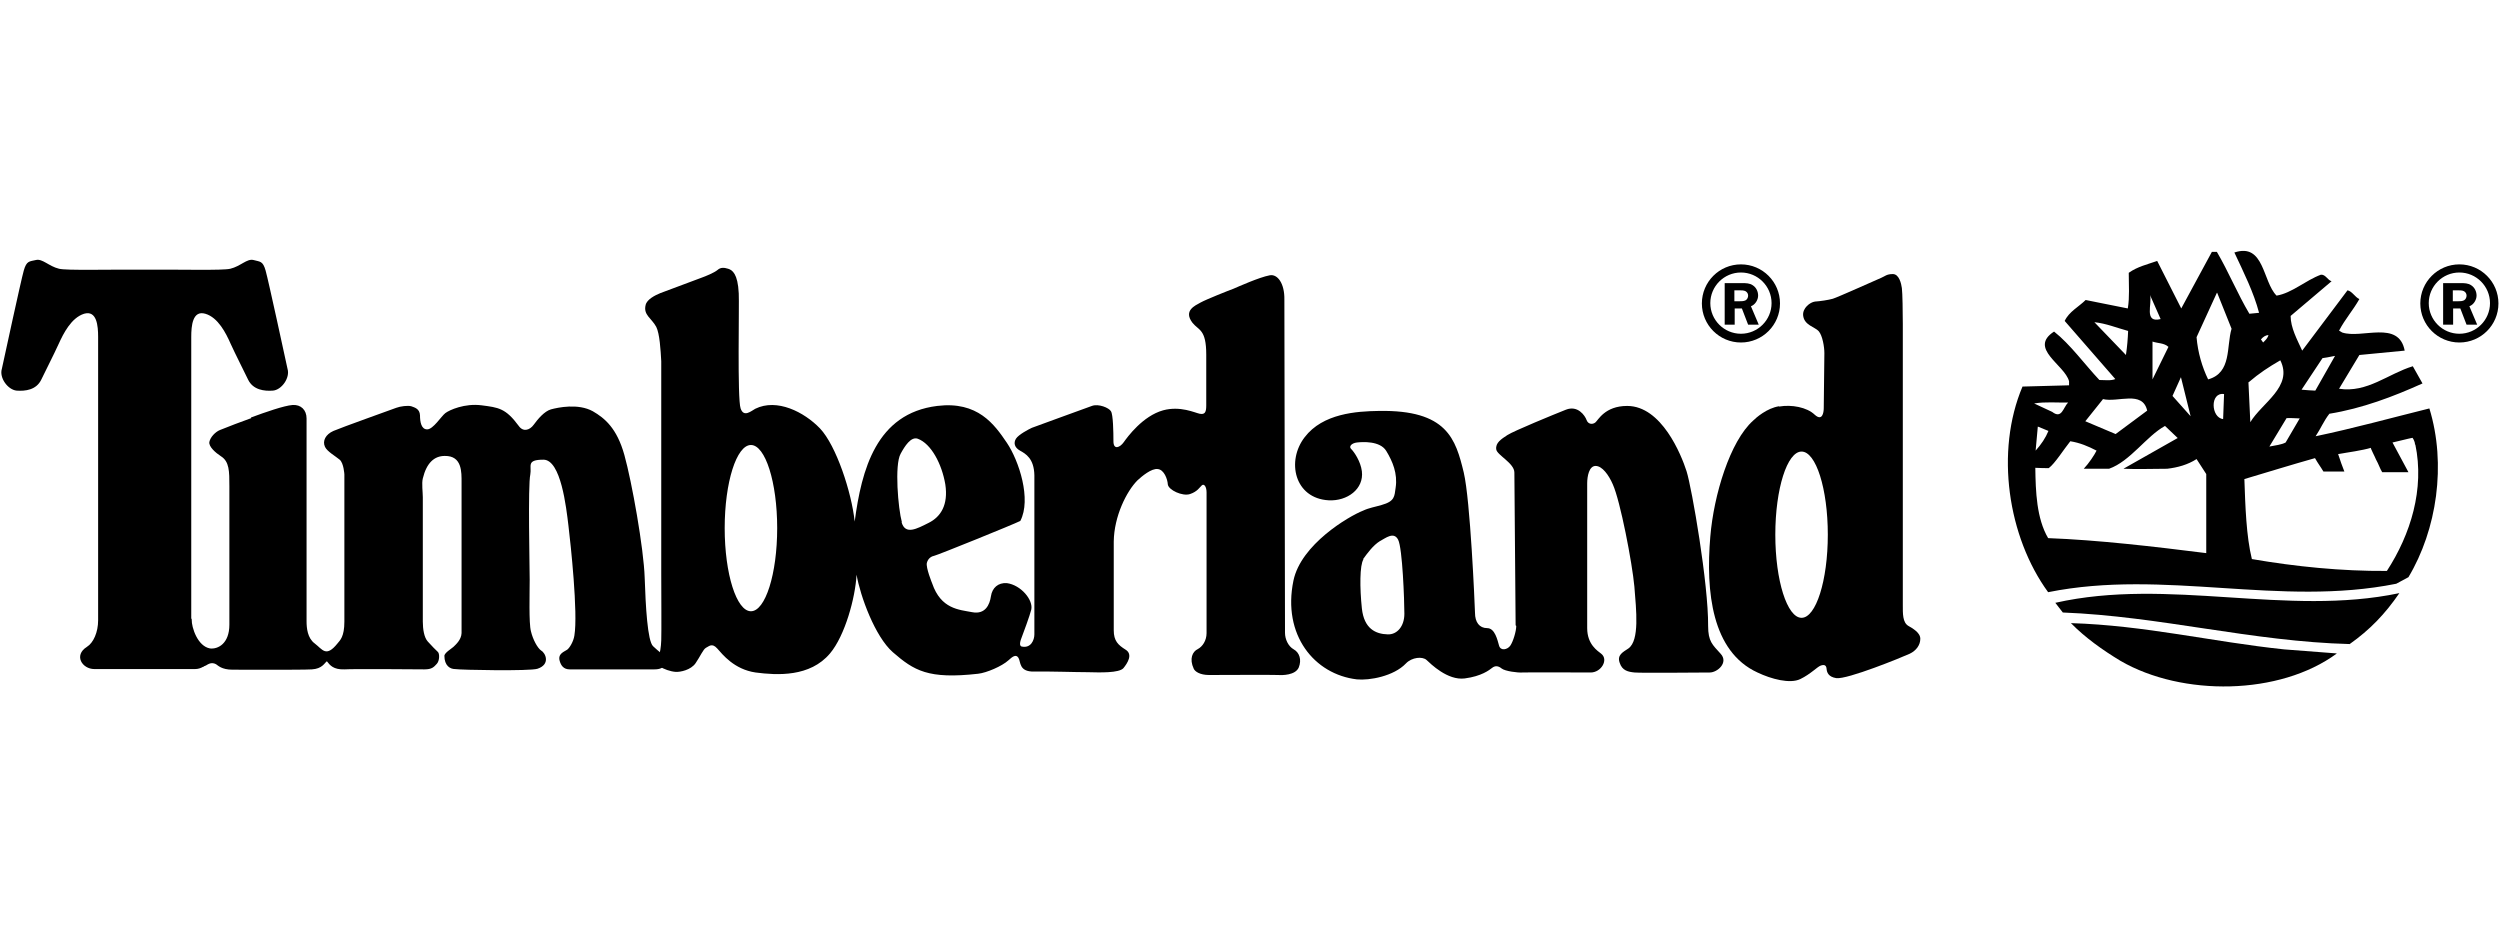 <?xml version="1.0" encoding="UTF-8"?>
<svg xmlns="http://www.w3.org/2000/svg" version="1.1" viewBox="0 0 800 300">
  <!-- Generator: Adobe Illustrator 28.7.1, SVG Export Plug-In . SVG Version: 1.2.0 Build 142)  -->
  <g>
    <g id="Ebene_1">
      <g>
        <g>
          <path d="M46.3,214.1h16.1c3.8,0,6.7-4.4,2.4-7.1-2.1-1.3-3.6-4.7-3.6-8.5v-90.7c0-3.5.4-8.6,4.5-7.4,4.1,1.2,6.6,6.2,8.1,9.6,1.5,3.3,4.6,9.4,5.6,11.5,1.6,3.3,5.2,3.7,7.9,3.5,2.8-.2,5.6-4.1,4.7-7-.8-3.7-6.1-28.2-7-31.4-.9-3.2-1.8-2.8-3.9-3.4-2.1-.5-4.1,2-7.4,2.8-2.6.6-15.4.2-27.4.3h0c-12.1-.1-24.9.3-27.4-.3-3.3-.8-5.3-3.3-7.4-2.8-2.1.5-3,.2-3.9,3.4-.9,3.2-6.2,27.7-7,31.4-.9,2.9,1.9,6.7,4.7,7,2.8.2,6.3-.2,7.9-3.5,1-2.1,4.1-8.2,5.6-11.5,1.5-3.3,4-8.3,8.1-9.6,4.1-1.2,4.5,3.9,4.5,7.4v90.7c0,3.8-1.5,7.2-3.6,8.5-4.3,2.7-1.5,7.1,2.4,7.1h16.1Z"/>
          <path d="M80.3,133.6c4.6-1.7,10.6-3.8,13.3-4,2.7-.2,4.5,1.6,4.5,4.3v64.9c0,2.2.3,5.4,2.6,7.1,2.5,1.9,3.6,4.6,7.3,0,.8-1,2.2-2.1,2.2-7v-47.1s-.2-3.6-1.5-4.7c-1.3-1.1-4-2.6-4.7-4.1-.9-1.9.2-4,2.7-5.1,2.5-1.1,18.8-6.9,20.1-7.4,1.3-.5,3.7-.8,4.8-.5,1.1.4,2.7.8,2.8,2.9,0,2.1.4,4.5,2.3,4.5s4.5-4.2,5.8-5.2c1.3-1,6.2-3.2,11.6-2.5,5.4.7,7.7.9,11.9,6.6,1.4,2,3.5,1.4,4.8-.4,1.3-1.8,3.4-4.3,5.5-4.9,2.2-.6,8.7-2,13.4.6,3.8,2.2,7.7,5.4,10.1,14,2.4,8.6,6.2,29.9,6.5,39.3.3,9,.9,20.3,2.7,21.9,1.7,1.7,3.5,2.6,3.7,4,.2,1.3.4,3.4-3.3,3.4h-27.1c-2,0-2.8-1.3-3.2-2.7-.7-2.4,1.6-3,2.4-3.6.8-.6,2-2.6,2.3-4.5,1.2-7.2-1.2-29.4-1.9-35.2-.7-5.8-2.4-21.1-8-21.1s-3.7,2-4.2,4.7c-.8,3.6-.2,29.6-.2,33.7s-.3,14,.4,16.5c.6,2.6,2.1,5.4,3.3,6.2,1.4.8,3,4.4-1.2,5.8-2.4.8-24.6.4-26.4.1-1.5,0-3.4-1-3.4-4.3.2-1,2.1-2.1,2.9-2.8.7-.7,2.5-2.2,2.6-4.4,0-2.2,0-44.9,0-48.2s.2-8.6-5.4-8.5c-3.3,0-5.8,2.2-7,7.2-.4,1.5,0,4.5,0,6s0,37.4,0,39.8.4,5.1,1.6,6.4c1.2,1.3,2.6,2.8,3.2,3.3.6.5.6,2.8-.3,3.8-1,1.1-1.6,1.8-4,1.8,0,0-23.1-.2-25.6,0-3.5.1-4.6-1.3-5.6-2.6-.8.6-1.5,2.4-4.8,2.6-3.4.2-23.3.1-25.4.1-3.5,0-4.7-1.4-5.2-1.7-.5-.3-1.4-.7-2.7,0-1.2.8-2.6,1.1-4,.5-1.4-.6-2.1-15.1-2.1-15.1h.9c0,3,2,8.8,5.9,9.5,2.5.3,6.2-1.5,6.2-7.6s0-39.5,0-44.3,0-7.9-2.7-9.6c-1.7-1.1-4-3.1-3.7-4.6.3-1.5,1.9-3.2,3.4-3.8,1.4-.6,8.2-3.2,10-3.8Z"/>
        </g>
        <path d="M569.3,130.1c4-.7,8.9.2,11.4,2.6,2.4,2.2,2.9-.6,2.9-2.1s.2-15.6.2-17.6-.6-5.6-1.8-7c-1.2-1.4-4.7-1.9-5-5.1-.2-2.3,2.2-4.2,3.8-4.4,1.6-.1,4.3-.5,5.7-.9,1.4-.4,14.3-6.2,15.5-6.7,1.2-.5,1.7-1.2,3.7-1.2s2.7,3,2.9,4.5c.2,1.5.3,7.8.3,11.5s0,87.4,0,89.9c0,2.7-.1,5.6,1.8,6.7,1.2.7,3.8,2.1,3.8,4.1s-1.3,3.8-3.4,4.8c-2.4,1.1-20,8.3-23.5,7.8-2.5-.4-3-1.8-3.1-3-.1-1.2-.8-1.4-1.9-1-1.1.4-3.2,2.7-6.5,4.3-3.3,1.6-9.3,0-13.7-2.1-14.6-6.7-16.6-25.8-15.1-43.5,1.1-13.3,6.3-30.5,13.7-37.1.9-.9,4.4-4,8.3-4.6ZM576.5,197.7c4.6,0,8.4-11.9,8.4-26.6s-3.8-26.6-8.4-26.6-8.4,11.9-8.4,26.6,3.8,26.6,8.4,26.6Z"/>
        <path d="M211.6,115.6c-.2-3.6-.5-8.8-1.6-11-1.5-2.8-4.2-3.8-3.4-7,.4-1.8,3-3.1,4.7-3.8,1.6-.6,11.7-4.4,13.1-4.9,1.4-.5,4.1-1.6,5.2-2.5,1-.9,2.1-.8,3.4-.4,1.3.4,3.1,1.5,3.4,7.9.2,3.3-.5,33.8.6,36.8,1,3,3.4.8,4.7.1,6.9-3.4,15.6,1,20.7,6.3,5.2,5.5,10.1,20.4,11.1,29.8,2.2-16.6,6.9-34.6,26.4-37,13-1.6,18.3,5.9,22.3,11.8,3.9,5.8,7.9,18.1,4.3,25-2.4,1.2-26.4,10.9-27.4,11.1-1,.2-2.1.8-2.5,2.3-.4,1.5,1.7,6.6,1.7,6.6,2.8,8.2,8.6,8.4,12.8,9.2,4.2.8,5.6-2.4,6-5.1.4-2.7,2.3-4.4,5.1-4.2,4.5.6,8.5,5.4,7.8,8.5-.4,1.7-2.6,7.7-3,8.7-.4,1-1.1,2.9,0,3.1,2.9.6,4-2.1,4-3.9s0-18.2,0-22.1c0-4,0-23.3,0-28.8-.1-5.4-2.8-6.9-4.6-7.9-1.8-1-2.1-2.5-1.3-3.8.8-1.3,4-3,5.1-3.5,1.2-.5,17.1-6.2,19.2-7,2.1-.8,5.5.6,6.1,1.7.7,1,.8,6.7.8,9.6,0,2.9,2.1,2,3.3.3,1.2-1.7,6.1-8.4,12.6-10.2,5.5-1.5,10.2.8,11.7,1.1,1.6.3,2.1-.4,2.1-2.6s0-14.3,0-16.3c0-8.2-2.4-7.7-4.4-10.2-3-3.9.8-5.5,2.6-6.5,1.8-1,9.1-3.9,10.5-4.4,1.4-.6,8.3-3.7,11.6-4.3,2.5-.5,4.8,2.6,4.7,7.8,0,3.6.2,104.6.2,106.6,0,2,1,4.3,2.8,5.3,1.8,1,2.6,3.3,1.6,5.8-1.1,2.5-5.3,2.5-6.6,2.4-1.3-.1-19.2,0-22.1,0-2.9,0-4.5-1.1-4.9-2-1.5-3.2-.4-5.5,1.3-6.3,1.5-.8,2.8-2.7,2.8-5.1s0-43.1,0-45c0-1.9-.8-2.9-1.5-2.3s-1.4,2-3.8,2.8c-2.4.8-6.9-1.3-7.1-3.1-.1-1.7-1.2-4.7-3.2-4.9-2-.3-5.1,2.3-6.5,3.6-3.5,3.5-7.5,11.5-7.6,19.6,0,4.6,0,24.9,0,28.4,0,3.4,1.4,4.7,3.8,6.2,2.4,1.5.6,4.3-.7,5.9-1.4,1.6-7.5,1.4-11.5,1.3-4,0-12.2-.3-17.1-.2-4.9.1-4.2-3.1-5-4.4-.8-1.3-2-.3-3.2.8-2.1,1.9-7,4-9.7,4.3-16,1.8-20.5-1-27.3-6.9-5.7-5-10.4-17.9-11.6-24.8-.4,7.4-3.7,19.5-8.5,25.2-6.4,7.6-16.9,7-23.8,6.1-6.9-1-10.6-5.8-12.3-7.7-1.7-1.9-2.7-.6-3.6-.2-.9.5-1.8,2.7-3.3,4.9s-4.9,2.9-6.4,2.8c-1.6-.1-3.9-.9-5-1.7-.9-.6-1.6-1.6-.7-3,.8-1.3,1-3.2,1.1-5.4.1-2.3,0-15.8,0-21.6,0-5.8,0-64.7,0-67.4M240.3,195.6c4.6,0,8.4-11.9,8.4-26.6s-3.8-26.6-8.4-26.6-8.4,11.9-8.4,26.6,3.8,26.6,8.4,26.6ZM288.5,167.1c1.2,4.2,4.9,2.1,8.7.2,3.8-1.9,6.3-5.7,5.3-12.3-1.1-6.5-4.5-13-8.8-14.6-2.2-.8-4.2,2.4-5.5,4.8-2,3.5-.8,17.6.4,21.9Z"/>
        <path d="M485,200.1c0-1.6-.4-45.9-.4-48.9s-5.6-5.6-5.8-7.4c-.3-2.1,1.6-3.3,3.6-4.6,2-1.3,14.9-6.6,18.7-8.1,3.8-1.5,6.1,1.9,6.6,3.3.5,1.4,1.9,1.5,2.8.8.9-.7,3-5.3,10.2-5.3,11,0,17.3,15.6,19,20.9,1.7,5.4,7,36.1,6.9,49.5,0,5,1.4,6,4,8.9,2.6,2.8-1,6-3.5,6s-21.9.2-24,0c-2.1-.2-4-.6-4.8-3.1-.9-2.5,1-3.4,2.8-4.6,3.6-2.6,2.5-12.2,1.9-19.8-.7-7.6-4.5-27.4-6.9-32.7-1.3-3-3.4-5.9-5.5-5.9s-2.7,3.3-2.7,5.6,0,41,0,46.3c0,5.3,3.4,7.3,4.5,8.2,2.4,1.9,0,6-3.4,6-2.3,0-20.5-.1-21.9,0-1.4.1-5.5-.4-6.6-1.3-1.1-.9-2.1-.9-3-.2-.9.7-3.4,2.7-8.8,3.4-5.5.7-10.9-4.7-12.2-5.9-1.3-1.2-4.7-.9-6.6,1.1-3.9,4.1-11.7,5.5-15.7,5.1-13.6-1.6-23.9-14.2-20.3-31.6,2.4-11.6,17.7-20.6,22.3-22.4,1.9-.9,3.9-1.2,5.9-1.8,4.3-1.2,4.1-2.8,4.5-5.5.7-4.6-1-8.5-3-11.8-2-3.3-7.7-2.9-9.4-2.7-1.7.2-2.7,1.3-1.8,2.1.9.9,3,3.9,3.4,7.1.7,5.7-4.7,9.6-10.6,9.3-11-.6-13.6-12.6-7.7-20.2,5.8-7.6,16.6-8.3,23.7-8.4,21.9-.4,24.6,9,27.2,19.7,2.1,8.9,3.5,41.9,3.6,44.9,0,3,1.4,4.9,3.9,4.9s3.3,3.9,3.8,5.6c.5,1.8,2.7,1.3,3.6,0,.9-1.3,1.9-4.6,1.9-6.3M436.3,179c-1.2,1.8-1.2,9.1-.5,15.7.7,6.5,4.4,8.2,8.3,8.3,2.9.1,5.3-2.5,5.3-6.6s-.6-21-2-23.7c-1.4-2.7-4-.5-5.9.5-2.1,1.3-4,3.9-5.3,5.7Z"/>
        <g>
          <path d="M767.8,189.8c-4.6,6.7-9.4,11.7-15.9,16.3-31.2-.8-60.7-8.9-91.8-10.1l-2.4-3.1c36.3-8.2,74,4.5,110.1-3.1Z"/>
          <path d="M730.9,207.8l16.9,1.3c-18.3,13.5-49.5,13.8-69.2,2.4-5.8-3.5-11.4-7.5-15.9-12.1,23.6.7,45.3,6,68.2,8.4Z"/>
          <path d="M709.4,80.6c3.8,6.5,6.6,13.4,10.4,19.8l3.1-.3c-1.7-6.5-4.9-12.9-7.9-19.3,9.6-3.2,9,9.3,13.5,13.8,4.9-.8,9.3-4.9,14.2-6.7,1.5-.1,2.1,1.7,3.4,2.1l-13.1,11.1c0,3.8,2.1,7.6,3.7,11.1l14.5-19.3c1.5.3,2.4,2.2,3.8,2.8-2.1,3.7-4.5,6.3-6.5,10.1l1,.6c6.3,2.1,18.1-4.1,20,5.8l-14.5,1.4-6.5,10.8c9,1.4,15.7-4.8,23.6-7.2l3.1,5.5c-9.3,4.2-19.3,8-29.8,9.7-1.8,2.3-2.8,4.8-4.4,7.2,12-2.5,24.3-5.9,36.4-8.9,5.5,17.9,2.4,38.8-6.7,54l-3.9,2.1c-37.4,7.5-74.1-4.8-111.4,2.7-12.9-17.7-17-45-8.2-65.8l14.9-.4v-1.3c-1.4-5.3-13.1-10.5-4.8-15.9,5.2,4.1,9.8,10.5,14.5,15.5,1.7,0,3.7.3,5.1-.3l-16.2-18.6c1.4-3,4.5-4.5,6.7-6.7l13.5,2.7c.6-3.7.3-7.2.3-11.4,2.8-2,6-2.7,9.1-3.8l7.7,15.2,9.8-18.1h1.4ZM709.4,93.7l-6.5,14.2c.4,4.9,1.8,9.6,3.7,13.5,7.6-2.1,5.8-10.5,7.5-16.2l-4.6-11.5ZM688,94.4c.8,2.7-2.1,9.1,3.4,7.7l-3.4-7.7ZM670.2,103.1l10.1,10.5c.4-2.7.6-5.2.7-7.7-3.7-1-7-2.4-10.8-2.8ZM723.5,108.6l.7,1c.7-.7,1.5-1.4,1.7-2.4-1,.1-1.7.6-2.4,1.4ZM688.8,109.3v12.1l5.1-10.4c-1.4-1.3-3.4-1.1-5.1-1.7ZM747.1,113.9c-1.8.4-3.2.6-3.9.7l-6.7,10.1c1.3.1,3.4.3,4.4.3l6.3-11.1ZM719.5,122.3l.6,12.8c3.7-6.2,13.8-11.4,9.6-19.8-3.8,2.2-6.7,4.1-10.1,7ZM701,133.2l-3.1-12.5-2.7,6,5.8,6.5ZM711.7,126.1c-4.6-.7-4.2,7.6-.3,8l.3-8ZM672.9,127.8l-5.6,7,9.7,4.1,10.1-7.5c-1.5-6.6-9.4-2.5-14.2-3.7ZM650.9,129.1l5.8,2.7c3.1,2.4,3.5-1.4,5.1-3-3.5.1-7.3-.3-10.8.3ZM696.9,140.2l-4.1-3.9c-6,3.3-11.1,11.3-17.9,13.7-2.9,0-4.7,0-8.1,0,1.7-1.8,3.4-4.4,4.1-5.8-2.7-1.4-5.3-2.5-8.4-3-2.1,2.6-4.9,7.1-6.9,8.6-1.4,0-2.2,0-4.3-.1.1,7.6.4,16.2,4.1,22.5,16,.6,33.9,2.7,50.6,4.8v-25.3l-3.1-4.8c-2.8,1.8-6,2.7-9.4,3.1-4.9,0-9.4.2-14,0l17.3-9.8ZM652.1,136.5l-.7,7.7c1.8-2,3.2-4.1,4.1-6.3l-3.4-1.4ZM772.8,142.3c0-1.2-.8-2.2-.8-2.2-1.6.3-3.7.9-6.4,1.5l5.1,9.5h-8.4c-.7-1.1-1.1-2.5-2-4.1-.2-.6-1.9-3.8-1.6-3.7-2.6.8-7.5,1.5-10.5,2,.7,2.2,1.3,3.8,2,5.6-2.3,0-4.4,0-6.7,0-1-1.7-1.7-2.5-2.7-4.3-7.8,2.2-15.2,4.5-22.6,6.7.3,8.7.6,18.3,2.4,25.6,13.9,2.4,28.7,3.9,43.2,3.8,7.6-11.7,12.1-26.2,9.1-40.5ZM736,133.9c-1.3,0-2.7-.2-4.3-.1l-5.5,9.1c2-.4,3.9-.6,5.2-1.3l4.5-7.7Z"/>
        </g>
        <path d="M544.6,97.1c0-6.9,5.6-12.5,12.5-12.5s12.5,5.6,12.5,12.5-5.6,12.5-12.5,12.5-12.5-5.6-12.5-12.5ZM557.1,106.8c5.4,0,9.8-4.4,9.8-9.8s-4.4-9.8-9.8-9.8-9.8,4.4-9.8,9.8,4.4,9.8,9.8,9.8Z"/>
        <path d="M555,103.9h-3.1v-13.3h5.6c1.2,0,2.4,0,3.4.7,1.1.7,1.7,2,1.7,3.3s-.9,2.9-2.3,3.4l2.5,5.9h-3.4l-2-5.2h-2.3v5.2ZM555,96.4h1.7c.6,0,1.3,0,1.9-.3.5-.3.8-.9.8-1.5s-.3-1.1-.8-1.4c-.5-.3-1.4-.3-2-.3h-1.6v3.4Z"/>
        <path d="M774.5,97.1c0-6.9,5.6-12.5,12.5-12.5s12.5,5.6,12.5,12.5-5.6,12.5-12.5,12.5-12.5-5.6-12.5-12.5ZM787,106.8c5.4,0,9.8-4.4,9.8-9.8s-4.4-9.8-9.8-9.8-9.8,4.4-9.8,9.8,4.4,9.8,9.8,9.8Z"/>
        <path d="M784.9,103.9h-3.1v-13.3h5.6c1.2,0,2.4,0,3.4.7,1.1.7,1.7,2,1.7,3.3s-.9,2.9-2.3,3.4l2.5,5.9h-3.4l-2-5.2h-2.3v5.2ZM784.9,96.4h1.7c.6,0,1.3,0,1.9-.3.5-.3.8-.9.8-1.5s-.3-1.1-.8-1.4c-.5-.3-1.4-.3-2-.3h-1.6v3.4Z"/>
      </g>
    </g>
  </g>
</svg>